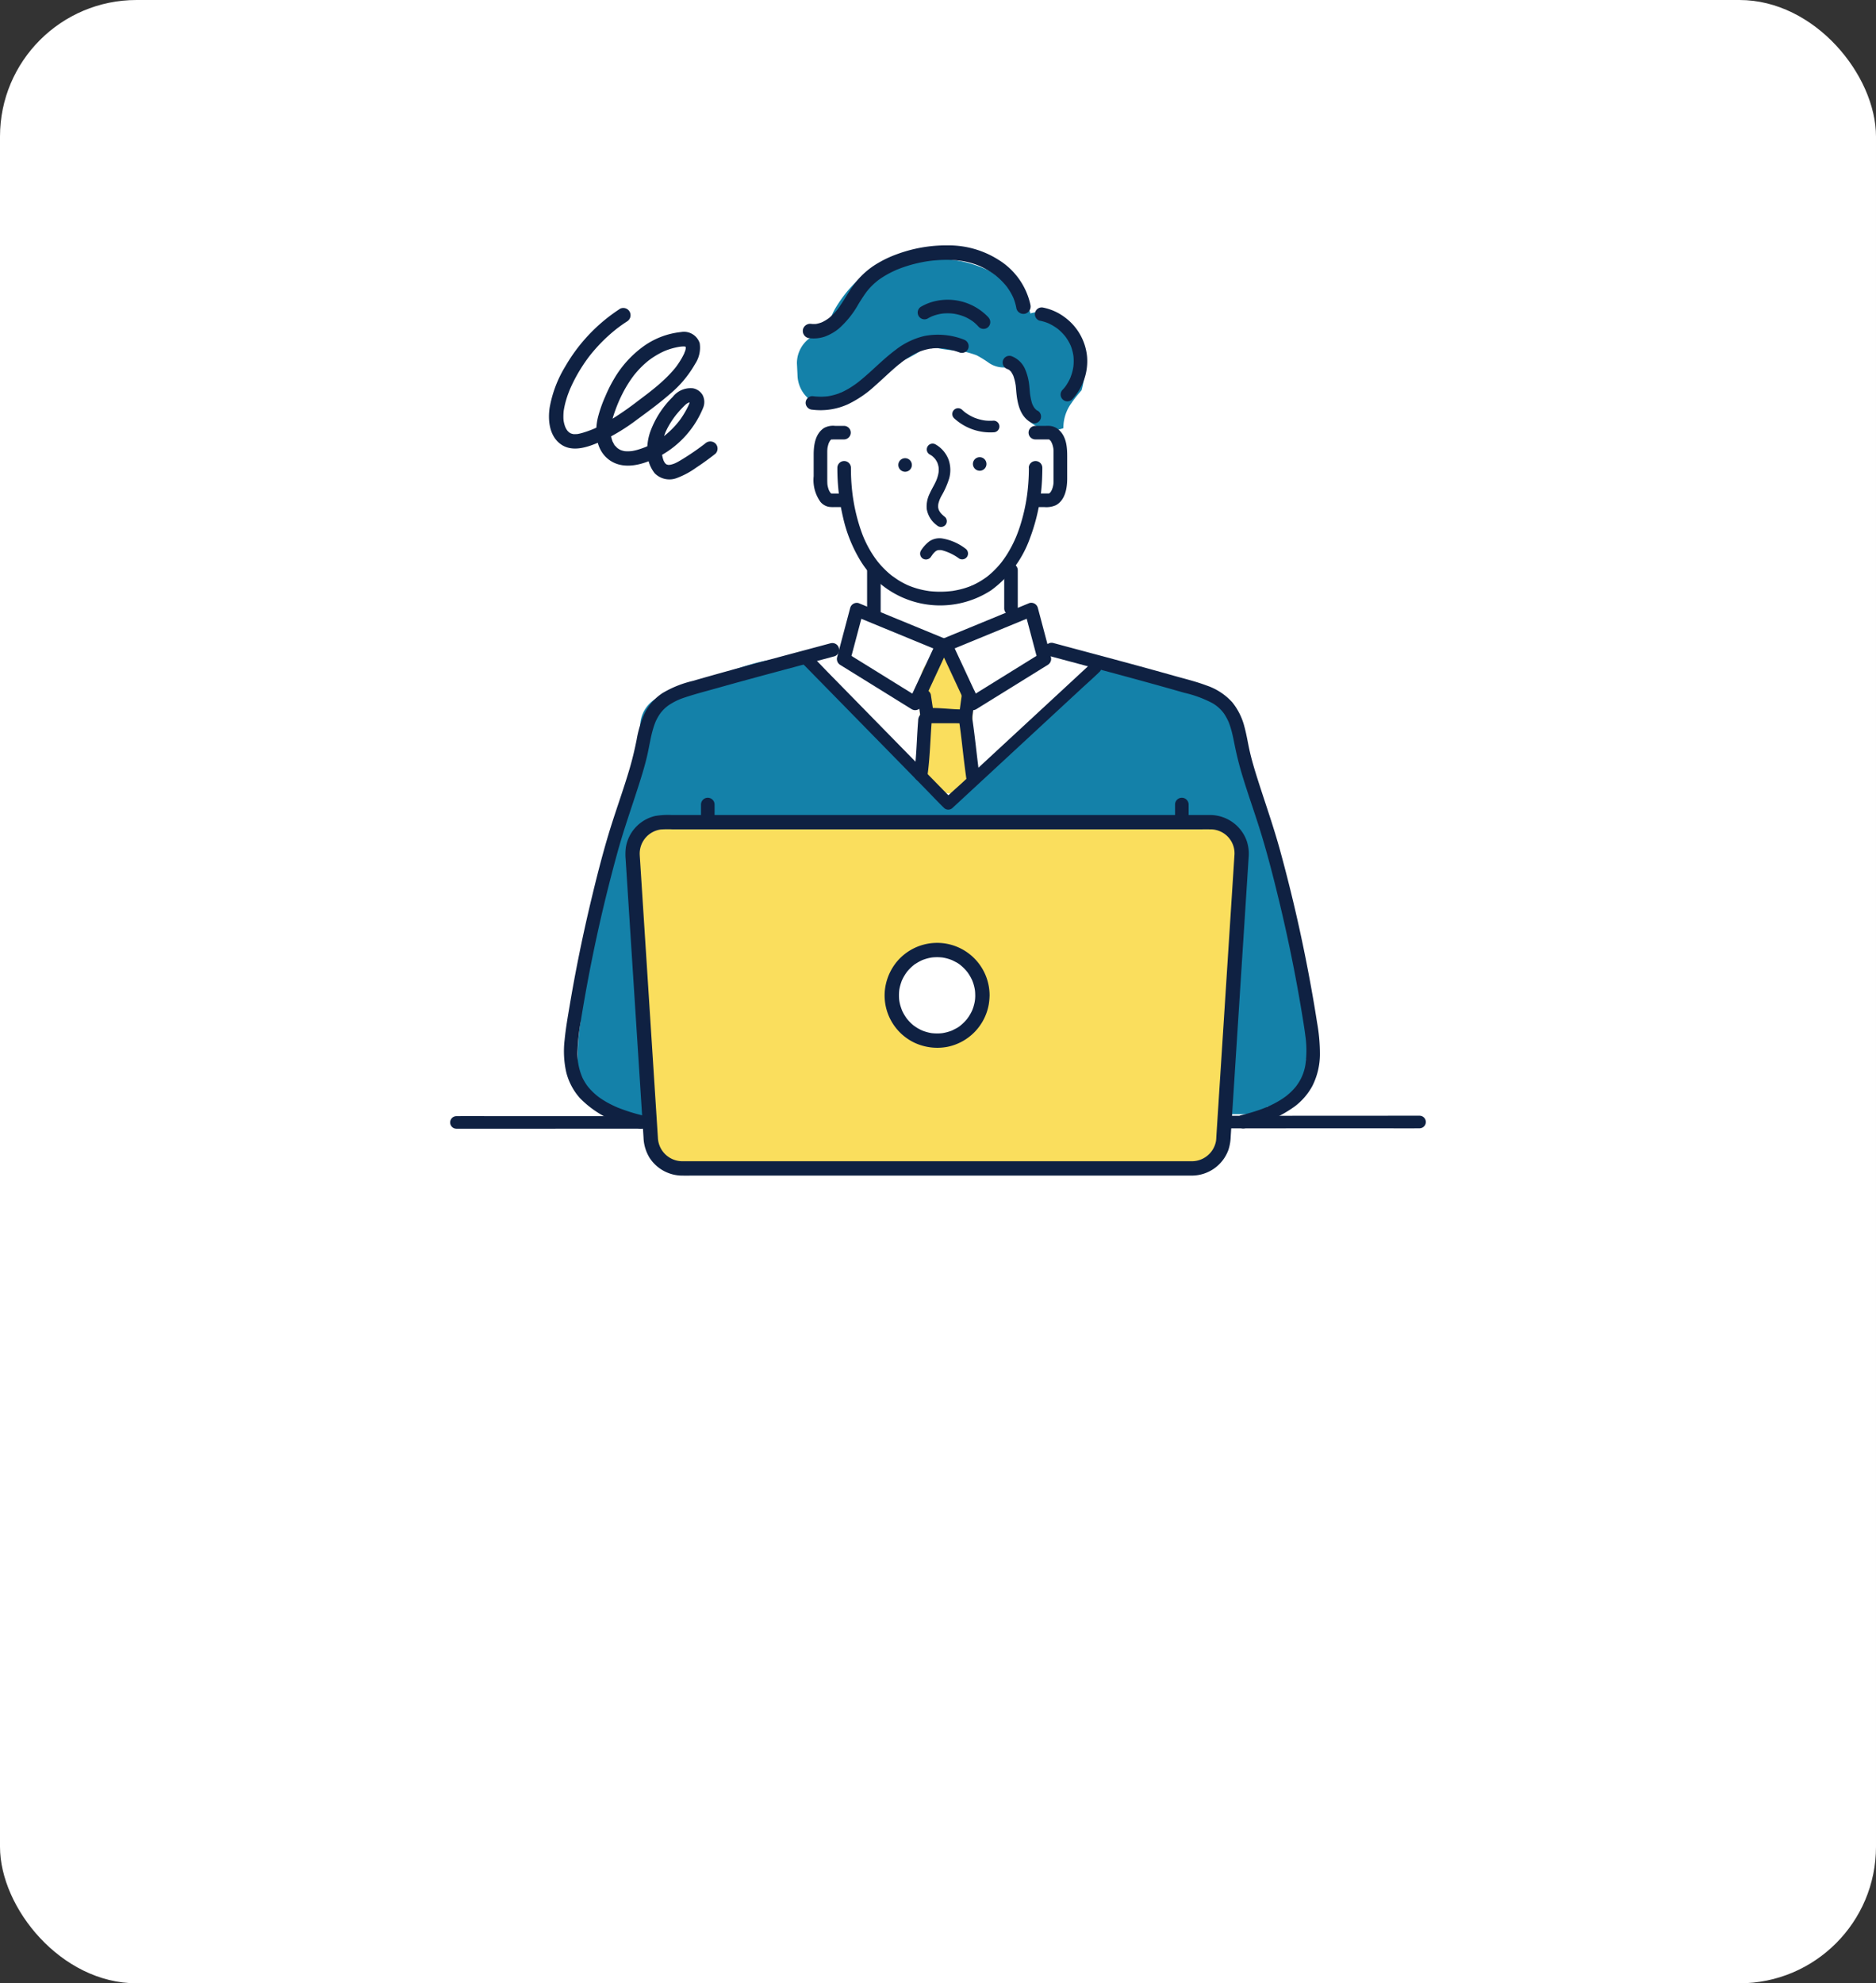 <svg xmlns="http://www.w3.org/2000/svg" xmlns:xlink="http://www.w3.org/1999/xlink" width="316" height="334" viewBox="0 0 316 334"><rect x="0" y="0" width="316" height="334" fill="#333333" stroke="none"/><defs><clipPath id="a"><rect width="164.343" height="156.656" fill="none"/></clipPath></defs><g transform="translate(-907 -1699)"><rect width="316" height="334" rx="23" transform="translate(907 1699)" fill="#fff"/><g transform="translate(982.828 1740.324)"><g clip-path="url(#a)"><path d="M292.091,112.783c-.733-1.738-2.777-3.493-4.82-3.242-.736.09-1.473.173-2.211.254a29.985,29.985,0,0,0-.379-3.535,4.49,4.49,0,0,0-1.858-2.766,1.942,1.942,0,0,1-.37.1,2.331,2.331,0,0,1-2.6-1.857,11.56,11.56,0,0,1,.034-5.938c-.062-.087-.122-.175-.188-.258q.379-1.021.8-2.027c.014-.03.047-.1.087-.194.426-1.33.9-2.632,1.292-3.875a1.911,1.911,0,0,1,1.2-1.32,1.874,1.874,0,0,1,.007-.258,2.321,2.321,0,0,1,2.479-2.008,1.631,1.631,0,0,1,.223.015,10.546,10.546,0,0,0,2.58-6.237,7.356,7.356,0,0,0-2.4-5.8,12.477,12.477,0,0,0-.849-1.776,31.723,31.723,0,0,0-3.012-4.022c-.072-.088-.15-.175-.228-.264-1.06-2.9-2.749-5.649-5.523-7.173a9.84,9.84,0,0,0-3.719-1.16,5.175,5.175,0,0,0-1.532-.988,4.445,4.445,0,0,0-4.1-2.051A20.509,20.509,0,0,0,252.6,64.5a13.919,13.919,0,0,0-2.789,8.067,8.22,8.22,0,0,0-1.173,1.8c-2.154,4.469-1.614,10.584,2.485,13.752a7.162,7.162,0,0,0,2.281,1.171c.6,4.292,1.441,8.32,4.173,11.837-.1.116-.19.235-.279.356a10.032,10.032,0,0,0-5.067,3.9,9.108,9.108,0,0,0-1.3,2.96c-3.779.571-6.205,6.242-2.927,9.069l9.817,8.467,4.7,4.057c.392.338.783.7,1.18,1.059,0,.106.009.211.011.317a5.344,5.344,0,0,0,5.274,5.274,5.554,5.554,0,0,0,4.976-3.5,25.836,25.836,0,0,0,2.366-1.882l4.891-4.218L291,118.544a5.245,5.245,0,0,0,1.091-5.761" transform="translate(-184.685 -42.248)" fill="#fff"/><path d="M279.324,31.53c.506-.71,1.06-1.381,1.631-2.038l.026-.13a12.229,12.229,0,0,0,.292-1.354,10.841,10.841,0,0,0-.039-4.6,10.387,10.387,0,0,0-4.753-6.36,5.222,5.222,0,0,0-4.157-.479,9.481,9.481,0,0,0-5.693-6.339,9.52,9.52,0,0,0-1.125-.773,19.607,19.607,0,0,0-6.791-1.965c-2.888-.48-5.753-1-8.665-.405a14.065,14.065,0,0,0-6.659,3.726,22.215,22.215,0,0,0-4.081,5.16,7.984,7.984,0,0,0-.9,2.63q-.547.587-1.068,1.2a5.234,5.234,0,0,0-4.349,5.153l.1,1.991a5.4,5.4,0,0,0,3.872,5.085,5.587,5.587,0,0,0,5.956-2.423c.234-.31.472-.617.7-.929l.04-.054c.433-.542.863-1.086,1.313-1.613.305-.357.623-.7.945-1.029a16.84,16.84,0,0,0,4.473-1.288,20.561,20.561,0,0,0,5-2.97,4.01,4.01,0,0,0,1.75.779,26.553,26.553,0,0,0,3.621.391c.167.037.335.072.5.114q.843.214,1.667.491c.111.037.219.08.329.119a17.3,17.3,0,0,1,2.086,1.293,4.482,4.482,0,0,0,3.267.693,6.182,6.182,0,0,0,1.749,1.222c.014.011.05.032.1.06a12.283,12.283,0,0,0,.956,6.732c1.043,2.245,4.2,3.14,6.459,2.272a7.06,7.06,0,0,1,1.456-4.356" transform="translate(-174.584 -5.111)" fill="#1481a9"/><path d="M325.023,293.954c-1.308-4.97-.5-9.88-.676-14.908a39.387,39.387,0,0,1-4.152-6.33,5.334,5.334,0,0,0-4.729,5.224q-.058,6.717-.117,13.434a5.329,5.329,0,0,0,5.274,5.274,5.551,5.551,0,0,0,4.458-2.509c-.02-.061-.041-.12-.058-.184" transform="translate(-236.305 -204.358)" fill="#fade5d"/><path d="M208.409,337.169a50.851,50.851,0,0,0-1.4-5.3,288.353,288.353,0,0,0-7.138-28.945,74.86,74.86,0,0,0-1.04-9.011c-.532-2.941-1.274-5.842-3.133-8.248a9.616,9.616,0,0,0-6.591-3.781c-.326-.142-.658-.271-1-.383a12.594,12.594,0,0,0-2.245-.44q-2.361-.311-.887-.124l-.475-.078c-.473-.093-.946-.175-1.417-.282-.074-.017-.147-.036-.221-.053q-.537-.192-1.078-.364l-4.6-1.63c-2.475-.876-5.269.8-6.221,3.053-.04.1-.073.194-.107.293-6.056,3.638-11.2,8.638-16.371,13.412-1.405,1.3-2.822,2.585-4.277,3.827-.726.62-1.475,1.209-2.208,1.821l-.047.04-.277.21-.38.282q-.446-.476-.892-.952l-4.953-5.266-11.007-11.7a4.924,4.924,0,0,0-2.614-1.408c-.4-.553-.8-1.1-1.241-1.615-3.792-4.431-9.8-2.51-14.522-.928a63.4,63.4,0,0,0-9.731,4.192,4.2,4.2,0,0,0-.859-.053,5.4,5.4,0,0,0-5.274,5.274q-.183,2.517-.362,5.035L91.151,313.38,88.4,324.717A83.688,83.688,0,0,0,86.223,335.6a23.541,23.541,0,0,0-.112,3.539,38.114,38.114,0,0,0-.444,6.115,9.385,9.385,0,0,0,1.246,4.91,8.445,8.445,0,0,0,4.729,3.331q.558.187,1.119.356c0,.208-.008.416-.011.624h2.288a57.567,57.567,0,0,0,7.11,1.243,3.051,3.051,0,0,0,2.626-1.243h97.29a4.477,4.477,0,0,0-.223-1.013c-.026-.074-.049-.148-.073-.222l.007,0a5.488,5.488,0,0,0,2.9-1.007,10.311,10.311,0,0,0,3.658-5.278,2.893,2.893,0,0,0,.055-1.626,18.409,18.409,0,0,0,.018-8.158" transform="translate(-64.19 -208.161)" fill="#1481a9"/><path d="M292.518,146.069q0,1.223-.086,2.443-.044.63-.111,1.258-.033.318-.073.635c-.012.094-.027.188-.037.283.039-.366,0,.027-.018.122a30.784,30.784,0,0,1-1.171,5.08q-.2.62-.434,1.23-.109.287-.226.571c-.022.055-.052.11-.069.166.006-.022.109-.253.031-.074-.048.11-.1.22-.145.329a20.782,20.782,0,0,1-1.19,2.272q-.329.542-.7,1.06c-.115.162-.235.32-.352.48-.1.129.18-.226.029-.038l-.087.11q-.109.136-.221.27a14.759,14.759,0,0,1-1.756,1.778q-.106.09-.214.178c-.042.034-.312.239-.157.127s-.129.1-.162.121q-.141.1-.284.2-.52.361-1.074.672c-.376.21-.762.4-1.155.573-.116.052-.068-.027.073-.03a.646.646,0,0,0-.135.055q-.153.062-.307.12-.33.123-.666.23-.654.206-1.327.347-.308.064-.618.116a2.981,2.981,0,0,1-.395.06c.028,0,.272-.033.063-.01l-.243.028a16.329,16.329,0,0,1-3.13.034q-.206-.018-.411-.041l-.181-.022c.258.028.091.013.035,0-.28-.043-.558-.089-.836-.146a14.028,14.028,0,0,1-1.514-.4q-.345-.112-.683-.242l-.2-.077c-.037-.015-.208-.083-.059-.023.173.07-.083-.037-.1-.042l-.191-.086a13.726,13.726,0,0,1-1.323-.7c-.426-.256-.818-.552-1.229-.83-.143-.1.215.172,0,0l-.129-.1q-.128-.1-.253-.209-.3-.252-.583-.519-.54-.507-1.03-1.065-.232-.264-.452-.537l-.1-.13c-.171-.213.1.143,0,0-.081-.112-.166-.221-.247-.334a18.011,18.011,0,0,1-1.549-2.585q-.159-.323-.306-.652c-.046-.1-.1-.206-.136-.312.1.251.026.061,0,0q-.048-.118-.1-.237c-.234-.595-.444-1.2-.635-1.808a31.033,31.033,0,0,1-.96-4.012c-.058-.34-.111-.681-.159-1.022,0-.031-.029-.224-.005-.038-.01-.076-.02-.152-.029-.228q-.035-.284-.065-.569-.109-1.02-.158-2.045c-.029-.6-.04-1.2-.04-1.795a1.142,1.142,0,0,0-2.285,0,35.935,35.935,0,0,0,.966,8.385,24.193,24.193,0,0,0,2.724,6.926,15.734,15.734,0,0,0,22.219,5.307,18.572,18.572,0,0,0,6.527-8.757,32.4,32.4,0,0,0,2.069-10.653q.021-.6.021-1.207a1.142,1.142,0,0,0-2.285,0" transform="translate(-195.037 -108.599)" fill="#0f2142"/><path d="M389.816,123.522h2.138c.048,0,.1,0,.145,0,.2-.013-.2-.066-.08-.019a.923.923,0,0,0,.093.021c.21.057.012.062-.033-.023a.9.9,0,0,0,.2.12c.1.057-.1-.062-.1-.072s.092.085.1.1c.035.035.066.073.1.108.111.113,0-.039-.036-.051.059.018.145.224.173.273.056.1.1.2.152.306-.1-.209,0,.014.028.108s.064.211.09.319c.015.063.029.127.042.19.006.029.051.3.028.144s.006.068.009.1q.007.078.012.156c.006.107.008.213.009.319,0,.027,0,.054,0,.08,0,.155,0,.311,0,.466v3.477c0,.3,0,.591,0,.887,0,.211-.014.419-.036.629.027-.255-.03.135-.042.189-.027.124-.059.247-.1.369-.018.058-.16.411-.042.152-.041.091-.084.181-.132.269s-.1.163-.148.245c-.119.2.039-.049.04-.044,0,.031-.1.12-.124.139a1.4,1.4,0,0,0-.1.1c-.073.094.223-.137.041-.029-.028.017-.059.034-.085.053-.159.113-.015-.021.068-.016-.036,0-.383.113-.156.053.166-.044.061-.009.005-.012-.221-.013-.446,0-.667,0h-1.6a1.142,1.142,0,1,0,0,2.285H391.3a3.926,3.926,0,0,0,1.964-.306c1.6-.855,1.919-2.894,1.919-4.525v-3.673c0-1.549-.113-3.215-1.276-4.38a2.644,2.644,0,0,0-1.738-.792c-.2-.011-.408,0-.611,0h-1.738a1.142,1.142,0,1,0,0,2.285" transform="translate(-291.249 -90.845)" fill="#0f2142"/><path d="M249.369,121.248h-1.492a3.184,3.184,0,0,0-1.852.355c-1.481.971-1.753,2.865-1.753,4.5v3.63a6.311,6.311,0,0,0,1.146,4.323,2.434,2.434,0,0,0,1.387.827,5.11,5.11,0,0,0,.854.048h1.709a1.142,1.142,0,1,0,0-2.285h-1.346c-.234,0-.468,0-.7,0a.829.829,0,0,0-.122,0c-.134.021.25.073.126.02a.4.4,0,0,0-.116-.03c-.1,0,.129.035.132.06,0-.005-.121-.067-.136-.075-.217-.116.119.132,0,0-.012-.013-.2-.2-.192-.206s.125.2.067.082c-.023-.045-.058-.086-.084-.13a3.136,3.136,0,0,1-.155-.286c-.018-.036-.079-.205-.029-.059s0,0-.006-.027c-.038-.117-.077-.231-.11-.35s-.054-.217-.075-.327c-.013-.064-.022-.13-.034-.194-.033-.177.02.272,0-.048-.026-.365-.024-.728-.024-1.094v-3.432c0-.3,0-.6,0-.906,0-.178.011-.355.024-.532,0-.017.018-.188,0-.051s.011-.061.017-.1c.025-.143.056-.284.093-.424.028-.1.059-.206.095-.308.015-.042.033-.083.046-.126-.068.222-.044.094-.014.035.043-.086.084-.172.133-.255.026-.045.055-.089.082-.134.112-.187,0,.036-.024.018,0,0,.18-.193.192-.206.085-.093.078.018-.077.052a.488.488,0,0,0,.107-.07,1.115,1.115,0,0,0,.11-.058l-.16.069a.8.8,0,0,1,.086-.026s.246-.056-.006-.006c-.177.036-.079.008-.03.012.185.015.377,0,.562,0h1.576a1.142,1.142,0,1,0,0-2.285" transform="translate(-183.044 -90.856)" fill="#0f2142"/><path d="M302.3,145.263a1.142,1.142,0,1,0-1.142-1.143,1.155,1.155,0,0,0,1.142,1.143" transform="translate(-225.67 -107.14)" fill="#0f2142"/><path d="M352.421,144.586a1.142,1.142,0,1,0-1.142-1.143,1.155,1.155,0,0,0,1.142,1.143" transform="translate(-263.227 -106.632)" fill="#0f2142"/><path d="M320.668,135.03c.1.057.2.116.3.181l.12.083c-.117-.084.011.009.029.024a4.586,4.586,0,0,1,.461.462c.125.145.039.051.015.018.026.037.052.074.077.111q.088.13.164.267c.051.09.1.183.14.277s-.007-.016-.013-.031c.026.068.051.137.073.206a4.852,4.852,0,0,1,.143.589c.022.114-.006-.034-.007-.048,0,.043.008.085.011.128.009.134.012.268.008.4s-.011.256-.026.383c.014-.118-.035.19-.043.228a6.323,6.323,0,0,1-.225.8c-.285.817-.837,1.628-1.215,2.484a4.889,4.889,0,0,0-.511,2.623,4.27,4.27,0,0,0,1.711,2.749,1.01,1.01,0,0,0,1.385,0,.986.986,0,0,0,0-1.385,5.821,5.821,0,0,1-.569-.5c-.079-.081-.155-.166-.226-.253s0,0,.013.017c-.042-.06-.083-.12-.122-.182-.051-.083-.1-.169-.142-.255-.009-.017-.059-.141-.016-.03s-.011-.037-.02-.066c-.026-.086-.052-.171-.07-.258-.008-.036-.011-.076-.021-.111-.033-.11,0,.184,0,0s0-.35.017-.527c-.019.177,0,.049.016-.045s.048-.207.078-.309a5.671,5.671,0,0,1,.195-.549c-.074.181.04-.082.06-.126.051-.109.105-.217.16-.324a14.078,14.078,0,0,0,1.337-3.015,5.3,5.3,0,0,0-.08-3.063,4.953,4.953,0,0,0-2.224-2.644.979.979,0,0,0-.989,1.691" transform="translate(-239.895 -99.822)" fill="#0f2142"/><path d="M280.179,214.866v7.226a1.142,1.142,0,1,0,2.285,0v-7.226a1.142,1.142,0,1,0-2.285,0" transform="translate(-209.95 -160.151)" fill="#0f2142"/><path d="M372.319,214.866v6.417a1.142,1.142,0,0,0,2.285,0v-6.417a1.142,1.142,0,1,0-2.285,0" transform="translate(-278.995 -160.151)" fill="#0f2142"/><path d="M121.46,267.124c-7.776,2.095-15.57,4.13-23.307,6.366a17.94,17.94,0,0,0-5.046,2.028,8.652,8.652,0,0,0-3.113,3.586,18.936,18.936,0,0,0-1.262,4.279c-.321,1.615-.694,3.2-1.157,4.784-1.092,3.736-2.45,7.387-3.57,11.114-1.14,3.792-2.106,7.645-3.024,11.5s-1.753,7.747-2.5,11.648q-.552,2.888-1.039,5.787c-.32,1.9-.657,3.808-.841,5.728a16.258,16.258,0,0,0,.271,5.429,10.348,10.348,0,0,0,2.294,4.354,16.972,16.972,0,0,0,7.882,4.558c.7.219,1.418.41,2.135.585a1.143,1.143,0,0,0,.608-2.2,31.245,31.245,0,0,1-4.241-1.336c-.02-.008-.2-.084-.052-.021l-.215-.094q-.267-.118-.531-.244-.47-.225-.927-.478t-.885-.531q-.238-.155-.47-.319l-.183-.133c-.3-.212.157.132-.127-.1a10.75,10.75,0,0,1-1.523-1.475q-.071-.085-.141-.172c.108.134-.009-.012-.026-.034-.11-.151-.218-.3-.319-.46a8.8,8.8,0,0,1-.53-.938,10.14,10.14,0,0,1-.839-4.656,34.8,34.8,0,0,1,.562-5.025q.467-2.9,1-5.794,1.042-5.669,2.33-11.289,1.3-5.656,2.84-11.251c1.01-3.661,2.272-7.237,3.434-10.851.569-1.77,1.13-3.553,1.551-5.365.315-1.358.521-2.74.877-4.089.085-.322.178-.641.284-.956q.079-.235.167-.466c.033-.085.066-.171.1-.255-.076.18.044-.092.061-.128a8.287,8.287,0,0,1,.469-.869q.117-.188.245-.369c-.016.023.2-.269.112-.154-.048.061.132-.156.162-.19a6.1,6.1,0,0,1,1.631-1.354,10.4,10.4,0,0,1,2.193-.989c1.77-.6,3.592-1.061,5.39-1.567q2.873-.809,5.753-1.592c3.768-1.027,7.542-2.031,11.314-3.041l2.81-.754a1.143,1.143,0,0,0-.607-2.2" transform="translate(-57.323 -200.134)" fill="#0f2142"/><path d="M273.638,256.041l-4.091-2.535-6.464-4.006-1.5-.93.525,1.29,1.929-7.271.279-1.05-1.405.8,4.882,2.01,7.775,3.2,1.777.732-.683-1.678-1.553,3.337-2.462,5.289-.569,1.224a1.17,1.17,0,0,0,.41,1.563,1.157,1.157,0,0,0,1.563-.41l1.554-3.337,2.462-5.289.57-1.223a1.169,1.169,0,0,0-.683-1.678l-4.882-2.01-7.776-3.2-1.777-.732a1.152,1.152,0,0,0-1.405.8l-1.929,7.271-.279,1.05a1.171,1.171,0,0,0,.525,1.29l4.091,2.535,6.464,4.006,1.5.93a1.154,1.154,0,0,0,1.563-.41,1.166,1.166,0,0,0-.41-1.563" transform="translate(-194.728 -179.897)" fill="#0f2142"/><path d="M334.731,257.994l4.091-2.536,6.464-4.006,1.5-.93a1.172,1.172,0,0,0,.525-1.29l-1.929-7.271-.279-1.05a1.148,1.148,0,0,0-1.405-.8l-4.882,2.01-7.776,3.2-1.777.732a1.169,1.169,0,0,0-.683,1.678l1.554,3.337,2.462,5.289.57,1.224a1.147,1.147,0,0,0,1.563.41,1.174,1.174,0,0,0,.41-1.563l-1.554-3.337-2.462-5.289-.57-1.223-.683,1.678,4.882-2.01,7.776-3.2,1.777-.732-1.405-.8,1.929,7.271.279,1.05.525-1.29-4.091,2.535-6.464,4.006-1.5.93a1.143,1.143,0,1,0,1.153,1.973" transform="translate(-246.117 -179.882)" fill="#0f2142"/><path d="M321.63,297.937l-.51,3.736,1.1-.839h-6.453l1.1.839-.51-3.4a1.146,1.146,0,0,0-1.405-.8,1.178,1.178,0,0,0-.8,1.405l.509,3.4a1.146,1.146,0,0,0,1.1.839h6.453a1.151,1.151,0,0,0,1.1-.839l.509-3.736a1.176,1.176,0,0,0-.8-1.405,1.155,1.155,0,0,0-1.405.8" transform="translate(-235.397 -222.638)" fill="#0f2142"/><path d="M314.022,322.318c.46-3.173.5-6.377.758-9.567l-.335.808c.129-.135.237-.287.362-.425.057-.063.31-.252.049-.071q.161-.09-.07.016.182-.046-.067,0c.078-.053.4,0,.494.006l.37.011c.329.012.659.03.988.051,1.275.08,2.549.2,3.828.2l-1.1-.839c.141.919.234,1.6.337,2.408.107.842.207,1.686.3,2.53.2,1.744.407,3.487.652,5.225a1.145,1.145,0,0,0,1.405.8,1.179,1.179,0,0,0,.8-1.405q-.025-.178-.05-.355c0-.026-.043-.317-.028-.2l-.027-.2q-.023-.176-.046-.353-.079-.614-.153-1.229c-.1-.836-.2-1.673-.295-2.51-.207-1.774-.426-3.546-.7-5.311a1.147,1.147,0,0,0-1.1-.839c-1.2,0-2.388-.108-3.58-.187-.6-.04-1.193-.072-1.79-.081a2.283,2.283,0,0,0-1.732.61,4.432,4.432,0,0,0-.337.388c-.073.088-.148.17-.219.261a1.534,1.534,0,0,0-.26.877c-.047.585-.086,1.171-.122,1.757-.069,1.134-.122,2.27-.195,3.4-.039.615-.084,1.231-.141,1.845q-.046.49-.1.978c-.018.154-.038.307-.056.461-.015.135,0,.01,0-.015-.015.116-.032.231-.049.346a1.175,1.175,0,0,0,.8,1.405,1.155,1.155,0,0,0,1.405-.8" transform="translate(-233.647 -232.895)" fill="#0f2142"/><path d="M168.55,372.254v48.378c0,.657-.012,1.316,0,1.973,0,.029,0,.057,0,.086a1.142,1.142,0,0,0,2.285,0V374.313c0-.657.012-1.316,0-1.973,0-.029,0-.057,0-.086a1.142,1.142,0,1,0-2.285,0" transform="translate(-126.298 -278.089)" fill="#0f2142"/><path d="M487.1,372.254v48.378c0,.657-.012,1.316,0,1.973,0,.029,0,.057,0,.086a1.142,1.142,0,0,0,2.285,0V374.313c0-.657.012-1.316,0-1.973,0-.029,0-.057,0-.086a1.142,1.142,0,1,0-2.285,0" transform="translate(-364.998 -278.089)" fill="#0f2142"/><path d="M275.342,10a11.843,11.843,0,0,0-5.369-7.565A15.627,15.627,0,0,0,261.543,0a23.985,23.985,0,0,0-8.655,1.473,18.848,18.848,0,0,0-3.875,1.912,13.362,13.362,0,0,0-3.349,3.162c-.583.776-1.086,1.606-1.6,2.427-.268.426-.539.85-.826,1.264-.143.206-.29.411-.443.61.158-.2-.045.052-.065.076q-.126.153-.258.3a10.793,10.793,0,0,1-1.009.969c-.25.216.2-.136-.068.054-.108.076-.215.154-.326.227a6.621,6.621,0,0,1-.593.348c-.086.045-.175.085-.262.128q-.189.084.025-.009c-.06.024-.12.046-.18.068a4.924,4.924,0,0,1-.642.182,2.374,2.374,0,0,1-.28.05c.343-.029-.086,0-.149,0q-.143,0-.287,0c-.064,0-.486-.05-.157,0a1.254,1.254,0,0,0-1.5.852,1.234,1.234,0,0,0,.852,1.5,5.786,5.786,0,0,0,2.813-.229,8.214,8.214,0,0,0,2.4-1.382A15.86,15.86,0,0,0,246.4,9.842c.457-.73.914-1.462,1.438-2.146-.163.212.057-.068.075-.091q.1-.125.207-.247.168-.194.345-.38c.227-.237.466-.463.714-.679q.175-.152.356-.3c.016-.012.119-.1.122-.1-.014-.01-.226.17,0,0q.417-.309.856-.586a16.465,16.465,0,0,1,1.739-.952q.229-.109.462-.211c.077-.034.155-.072.235-.1-.313.117-.035.016.025-.008q.52-.211,1.051-.393.993-.341,2.015-.588,1.046-.254,2.112-.413l.216-.032c.3-.044-.28.033.022,0,.173-.02.345-.041.518-.059q.557-.057,1.116-.088c.67-.036,1.343-.043,2.013-.015q.486.02.97.065.237.022.473.051c.109.013.294.1-.014,0a2.177,2.177,0,0,0,.306.046,13.393,13.393,0,0,1,1.758.4q.549.167,1.082.38c.049.02.35.124.06.023.088.031.175.077.26.116q.258.118.511.247.586.3,1.141.653.274.176.54.365c.075.054.149.11.225.164q.161.122-.027-.023l.145.114a11.994,11.994,0,0,1,1.743,1.712,2.6,2.6,0,0,1,.167.208c-.182-.276.038.054.076.107q.18.25.345.51a9.841,9.841,0,0,1,.551.987q.056.117.11.235.035.079.069.158-.1-.239-.025-.053c.069.188.141.374.2.565a8.714,8.714,0,0,1,.283,1.161,1.225,1.225,0,0,0,1.5.852,1.254,1.254,0,0,0,.852-1.5" transform="translate(-177.602 0)" fill="#0f2142"/><path d="M393.56,43.89c.254.049.505.109.753.182q.2.058.39.127l.171.063c.03.011.268.106.117.044s.039.018.072.033q.1.047.206.1.164.08.324.167.361.2.7.427c.1.068.2.14.3.212.17.125.017.014-.014-.012.047.039.1.076.142.115q.316.262.605.555.273.276.52.576c.023.027.146.179.053.063s.027.037.048.066q.135.184.259.375.212.324.392.668.085.161.161.327c.026.055.05.111.075.166-.116-.252.008.026.023.065a8.046,8.046,0,0,1,.408,1.547c.036.218,0,.02,0-.021.006.063.014.126.02.189q.02.213.029.427a8.261,8.261,0,0,1-.009.856q-.012.19-.032.379c0,.037-.031.239-.009.085.026-.182-.022.127-.023.131a8.45,8.45,0,0,1-.186.837c-.081.292-.188.572-.288.858-.056.161.076-.165.006-.009-.033.072-.064.145-.1.217q-.1.215-.215.424a8.043,8.043,0,0,1-.5.807c-.037.052-.075.1-.112.154.094-.129.039-.049-.027.031-.111.135-.226.266-.345.394a1.143,1.143,0,1,0,1.616,1.616,9.446,9.446,0,0,0,2.481-7.205,9.294,9.294,0,0,0-3.676-6.54,8.982,8.982,0,0,0-3.723-1.692,1.143,1.143,0,0,0-.608,2.2" transform="translate(-294.292 -31.219)" fill="#0f2142"/><path d="M326,39.506a9.416,9.416,0,0,0-8.821-2.752,8.574,8.574,0,0,0-2.543.979,1.143,1.143,0,0,0,1.153,1.973c.2-.117.408-.226.619-.324l.159-.071q-.209.088-.031.016c.082-.03.163-.062.245-.091a7.727,7.727,0,0,1,1.262-.326l.172-.028q-.24.03-.045.006c.116-.011.231-.024.347-.033q.3-.023.61-.023.328,0,.655.025c.1.008.2.02.3.029q.2.024-.044-.007l.173.027a8.478,8.478,0,0,1,1.273.312c.194.063.384.135.573.212-.284-.115.074.037.126.061.1.05.209.1.311.156q.269.142.527.305.147.093.29.193c.046.032.351.267.118.08a7.941,7.941,0,0,1,.95.9,1.15,1.15,0,0,0,1.615,0,1.169,1.169,0,0,0,0-1.616" transform="translate(-235.343 -27.394)" fill="#0f2142"/><path d="M265.507,60.808a12.108,12.108,0,0,0-6.6-.6,12.578,12.578,0,0,0-4.882,2.346c-1.519,1.135-2.884,2.444-4.286,3.716-.659.6-1.331,1.177-2.028,1.731-.176.14.225-.169.045-.035l-.14.106c-.078.058-.156.117-.235.174q-.283.206-.574.4c-.369.246-.749.478-1.14.688q-.331.178-.672.336l-.158.071c-.182.082-.055-.038.06-.024-.089-.011-.29.116-.378.149a9.836,9.836,0,0,1-1.415.409q-.207.043-.415.077l-.12.019c-.2.036.313-.033,0,0-.271.028-.542.051-.814.06a10.827,10.827,0,0,1-1.735-.09,1.144,1.144,0,0,0-1.143,1.142,1.178,1.178,0,0,0,1.143,1.142,11.17,11.17,0,0,0,5.973-.911,18.515,18.515,0,0,0,4.587-3.135c1.357-1.185,2.636-2.458,4.03-3.6a3.25,3.25,0,0,0,.479-.383c.007.034-.242.183-.047.037l.139-.1q.139-.1.28-.206c.357-.257.724-.5,1.1-.727a12,12,0,0,1,1.158-.611c.086-.039.175-.073.26-.115-.366.179,0,0,.1-.034q.308-.117.623-.214.347-.106.7-.184.2-.044.4-.08l.117-.02.118-.018q.181-.026-.126.016c.062.034.283-.032.361-.039q.214-.019.429-.028c.263-.011.528-.011.791,0s.55.037.824.067c.249.027-.282-.044-.033,0,.091.015.183.028.275.044q.21.036.419.08a14.168,14.168,0,0,1,1.918.555,1.149,1.149,0,0,0,1.405-.8,1.172,1.172,0,0,0-.8-1.405" transform="translate(-179.001 -44.953)" fill="#0f2142"/><path d="M372.131,76.4q.178.068-.047-.022.072.034.142.072c.059.032.236.107.264.168q-.191-.151-.05-.033.058.051.113.106c.049.048.2.162.209.23q-.146-.194-.037-.043c.03.043.06.087.088.132.057.09.111.183.16.278a1.844,1.844,0,0,1,.141.3c-.092-.3.015.057.036.116a7.72,7.72,0,0,1,.308,1.249c.011.063.087.446.022.122.022.11.027.227.039.338.023.223.038.447.058.671.175,1.981.584,4.252,2.49,5.308a1.143,1.143,0,0,0,1.153-1.973c-.06-.033-.253-.109-.281-.173q.184.149.04.031c-.04-.034-.08-.07-.118-.107-.077-.073-.146-.153-.217-.232q-.117-.144.033.043c-.031-.043-.061-.087-.09-.132-.058-.09-.112-.183-.162-.278-.029-.054-.205-.383-.058-.1a3.34,3.34,0,0,1-.216-.638c-.061-.222-.111-.447-.153-.674-.021-.115-.038-.23-.058-.345q-.028-.2,0,.044c-.008-.058-.015-.116-.022-.173-.054-.452-.079-.906-.128-1.358a9.221,9.221,0,0,0-.775-3.044,4.062,4.062,0,0,0-2.281-2.084,1.148,1.148,0,0,0-1.405.8,1.173,1.173,0,0,0,.8,1.405" transform="translate(-278.23 -55.562)" fill="#0f2142"/><path d="M284.851,276.027l-2.466,2.282-5.922,5.481-7.163,6.63-6.188,5.728c-1,.921-2.043,1.809-3,2.774-.014.014-.028.026-.043.039h1.422l-2.369-2.419-5.667-5.784-6.852-6.994-5.941-6.064c-.958-.977-1.892-1.985-2.876-2.936l-.04-.041a1.006,1.006,0,0,0-1.422,1.422l2.369,2.419,5.666,5.784,6.852,6.994,5.941,6.065c.957.977,1.892,1.985,2.876,2.935l.04.041a1.025,1.025,0,0,0,1.422,0l2.466-2.283,5.922-5.481,7.163-6.63,6.188-5.728c1-.923,2.031-1.819,3-2.774l.042-.039a1.013,1.013,0,0,0,0-1.422,1.027,1.027,0,0,0-1.422,0" transform="translate(-176.874 -205.644)" fill="#0f2142"/><path d="M400.3,269.155c7.577,2.041,15.169,4.025,22.711,6.194a19.367,19.367,0,0,1,4.748,1.749,6.177,6.177,0,0,1,1.669,1.4,4.741,4.741,0,0,1,.481.671,10.168,10.168,0,0,1,.515.969c.014.029.087.2.015.029.028.067.055.136.082.2q.1.256.187.517c.112.333.21.671.3,1.01.175.672.314,1.353.449,2.034.313,1.578.683,3.128,1.134,4.672,1.071,3.663,2.4,7.244,3.5,10.9s2.05,7.39,2.945,11.113q1.358,5.641,2.467,11.339.555,2.848,1.046,5.707.243,1.411.47,2.824c.137.851.282,1.747.375,2.525a17.546,17.546,0,0,1,.034,4.923,7.923,7.923,0,0,1-1.215,3.172q-.137.211-.286.415c-.026.036-.174.224-.058.079q-.1.13-.213.258a10.5,10.5,0,0,1-1.495,1.424c-.167.131.211-.148-.083.061l-.184.133q-.208.148-.422.288-.456.3-.933.562-.456.253-.927.478-.237.114-.477.22c-.089.04-.178.079-.268.117.169-.072-.147.059-.161.065-.673.271-1.36.51-2.053.723s-1.381.4-2.079.568a1.143,1.143,0,0,0,.607,2.2,22.184,22.184,0,0,0,8.462-3.7,10.787,10.787,0,0,0,2.917-3.376,11.888,11.888,0,0,0,1.3-5.287,29.633,29.633,0,0,0-.475-5.423q-.454-2.927-.983-5.841-1.054-5.863-2.372-11.675-1.309-5.772-2.875-11.481c-1.039-3.788-2.334-7.487-3.536-11.224-.569-1.77-1.13-3.553-1.551-5.365-.332-1.43-.543-2.888-.935-4.3a10.746,10.746,0,0,0-2.02-4.052,10.227,10.227,0,0,0-4.368-2.856c-1.789-.674-3.678-1.125-5.517-1.645q-2.869-.81-5.746-1.594c-3.893-1.063-7.794-2.1-11.693-3.145l-2.886-.775a1.143,1.143,0,0,0-.608,2.2" transform="translate(-299.358 -200.005)" fill="#0f2142"/><path d="M337.731,111.088a8.994,8.994,0,0,0,6.67,2.385.979.979,0,0,0,0-1.959,7.884,7.884,0,0,1-1.53-.036c.165.021-.157-.027-.213-.038q-.188-.035-.375-.079a7.99,7.99,0,0,1-.782-.226c-.121-.042-.24-.087-.359-.133-.151-.059.117.053-.031-.013l-.174-.079q-.347-.163-.678-.358t-.639-.422c-.013-.01-.155-.12-.091-.068s-.075-.063-.088-.074c-.11-.092-.218-.188-.323-.285a.979.979,0,0,0-1.385,1.385" transform="translate(-252.866 -81.995)" fill="#0f2142"/><path d="M317.638,199.854c.074-.107.15-.212.224-.319s.078-.1.021-.033c.04-.051.081-.1.124-.151a3.558,3.558,0,0,1,.265-.281q.07-.066.143-.127-.113.088.03-.013c.054-.034.109-.066.166-.095q-.13.044.045-.017a1.9,1.9,0,0,1,.3-.072c-.161.02.217.007.254.009.07,0,.14.009.21.018q-.134-.013.051.016a8.645,8.645,0,0,1,2.9,1.4,1,1,0,0,0,1.36-.356,1.02,1.02,0,0,0-.357-1.36,8.767,8.767,0,0,0-3.951-1.684,3.1,3.1,0,0,0-2.06.482,5.858,5.858,0,0,0-1.441,1.583,1,1,0,0,0,.357,1.36,1.019,1.019,0,0,0,1.36-.357" transform="translate(-236.629 -147.446)" fill="#0f2142"/><path d="M1.022,586.923l4.365,0,11.773-.006,17.524-.01,21.234-.012,23.415-.013,23.476-.013,22.039-.012,18.5-.01,13.394-.007c2.1,0,4.2.038,6.3,0,.092,0,.184,0,.276,0a1.058,1.058,0,0,0,0-2.115l-4.365,0-11.774.006-17.524.01-21.234.012-23.416.013-23.476.013-22.039.012L21,584.8,7.6,584.8c-2.1,0-4.2-.037-6.3,0-.092,0-.184,0-.276,0a1.058,1.058,0,0,0,0,2.115" transform="translate(0 -438.156)" fill="#0f2142"/><path d="M216.805,445.833H130.87a5.262,5.262,0,0,1-5.252-4.925l-3.073-47.783a5.262,5.262,0,0,1,5.252-5.6h92.081a5.262,5.262,0,0,1,5.252,5.6l-3.073,47.783a5.262,5.262,0,0,1-5.251,4.925" transform="translate(-91.821 -290.389)" fill="#fade5d"/><path d="M213.236,441H129.609c-.749,0-1.5.006-2.246,0a4.124,4.124,0,0,1-4.122-4q-.139-2.161-.278-4.322-.261-4.068-.523-8.136-.327-5.091-.655-10.182-.332-5.152-.663-10.3l-.556-8.653q-.167-2.592-.333-5.183c-.017-.264-.038-.529-.05-.794a4.1,4.1,0,0,1,3.5-4.291,16.309,16.309,0,0,1,1.955-.028h88.792c.621,0,1.242-.006,1.863,0a4.038,4.038,0,0,1,4.061,4.414c-.006.108-.014.215-.021.322l-.288,4.481q-.265,4.117-.53,8.234-.327,5.084-.654,10.167-.332,5.165-.664,10.329-.276,4.282-.551,8.565-.162,2.517-.324,5.033c-.019.3-.023.613-.066.913A4.13,4.13,0,0,1,213.236,441a1.21,1.21,0,0,0,0,2.419,6.572,6.572,0,0,0,6.1-4.313,7.931,7.931,0,0,0,.392-2.281l.308-4.794q.275-4.275.55-8.55.332-5.172.665-10.343t.665-10.345q.269-4.184.538-8.367.147-2.289.295-4.578a6.817,6.817,0,0,0-.344-2.853,6.573,6.573,0,0,0-6.095-4.3c-.525-.006-1.051,0-1.577,0H125.551a12.886,12.886,0,0,0-2.768.163,6.49,6.49,0,0,0-4.944,5.334,8.939,8.939,0,0,0-.036,1.866q.16,2.486.32,4.971l.556,8.655q.334,5.188.667,10.376.331,5.153.663,10.305l.531,8.256q.141,2.2.282,4.394a6.991,6.991,0,0,0,.982,3.352,6.579,6.579,0,0,0,5.511,3.054c.653.007,1.307,0,1.961,0h83.96a1.21,1.21,0,0,0,0-2.419" transform="translate(-88.252 -286.766)" fill="#0f2142"/><path d="M312.023,481.016a7.632,7.632,0,1,1-7.632-7.633,7.632,7.632,0,0,1,7.632,7.633" transform="translate(-222.374 -354.727)" fill="#fff"/><path d="M307.2,477.4c0,.19-.007.38-.021.57q-.01.13-.024.259a1.077,1.077,0,0,0-.015.129c0-.286.015-.114,0-.024a7.6,7.6,0,0,1-.27,1.11c-.052.159-.112.315-.171.472-.077.2.094-.2-.026.055-.042.087-.082.175-.126.261a7.637,7.637,0,0,1-.573.953c-.047.067-.1.132-.145.2-.094.133.147-.171.038-.051-.027.03-.052.064-.078.1q-.183.22-.383.427t-.384.37q-.092.082-.186.162l-.095.078c-.119.1,0,.012.051-.037a4.1,4.1,0,0,1-.929.608q-.235.13-.479.244c-.037.018-.076.033-.113.052-.122.062.1-.041.1-.04a1.591,1.591,0,0,1-.311.121,7.574,7.574,0,0,1-1.1.306q-.126.025-.252.046c-.291.048.16-.012-.062.01-.188.019-.375.036-.564.043a8.354,8.354,0,0,1-1.18-.043c-.237-.024.214.037-.02,0-.1-.017-.2-.034-.294-.053q-.291-.058-.576-.139-.262-.074-.519-.167c-.078-.028-.156-.059-.234-.089-.033-.013-.157-.076-.009,0,.175.087-.068-.033-.083-.04a7.639,7.639,0,0,1-.938-.52c-.15-.1-.292-.2-.437-.307-.111-.079.085.064.082.063a.691.691,0,0,1-.127-.1c-.073-.061-.146-.124-.217-.188a7.668,7.668,0,0,1-.767-.8c-.026-.031-.051-.065-.078-.1-.091-.1.063.084.062.083a1.638,1.638,0,0,1-.17-.232q-.154-.219-.293-.447t-.261-.469q-.066-.129-.128-.26c-.017-.037-.033-.077-.051-.113-.074-.144.077.213.024.059-.125-.359-.258-.707-.347-1.078q-.065-.269-.11-.542a.663.663,0,0,0-.02-.127s.028.247.015.108c-.011-.115-.025-.23-.033-.345a7.783,7.783,0,0,1,0-1.139c.008-.1.018-.2.028-.3.024-.237-.039.214,0-.019.035-.2.07-.391.117-.585a9.767,9.767,0,0,1,.347-1.078c.048-.13-.041.1-.041.1a.421.421,0,0,1,.051-.114c.042-.087.082-.175.126-.261q.13-.258.28-.505.128-.211.269-.414c.055-.078.114-.154.169-.233.079-.111-.064.085-.063.083.01-.039.078-.1.1-.127a7.72,7.72,0,0,1,.767-.8q.107-.1.217-.188c.031-.026.066-.05.1-.078.1-.093-.084.063-.083.062a2.75,2.75,0,0,1,.47-.331,8.372,8.372,0,0,1,.976-.538.425.425,0,0,1,.114-.051s-.227.089-.1.041c.078-.029.155-.062.233-.09q.276-.1.558-.182.265-.075.535-.131.146-.03.294-.054a.662.662,0,0,0,.127-.02c-.063.025-.231.027-.065.01a8.352,8.352,0,0,1,1.18-.043c.189.008.376.024.564.043.237.024-.214-.037.02,0,.112.02.224.038.336.061a7.6,7.6,0,0,1,1.054.3c.092.033.181.071.273.105.13.048-.1-.041-.1-.041a.425.425,0,0,1,.114.051c.174.083.348.168.517.261a4.2,4.2,0,0,1,.929.608s-.183-.153-.083-.062c.03.027.064.052.1.078q.094.079.186.161.214.19.414.4.185.191.357.4c.026.031.052.064.078.095.138.162-.017-.032-.037-.051a1.619,1.619,0,0,1,.17.232,7.615,7.615,0,0,1,.573.953c.037.074.074.149.109.224a.682.682,0,0,1,.068.151s-.088-.227-.041-.1c.067.183.14.364.2.55a7.578,7.578,0,0,1,.258,1.07c.052.312-.013-.164.01.062.009.086.018.172.025.259.016.2.023.408.024.613a1.209,1.209,0,1,0,2.419,0,8.839,8.839,0,0,0-15.59-5.706,9.054,9.054,0,0,0-2.07,5.093,8.817,8.817,0,0,0,5.065,8.615,9.1,9.1,0,0,0,5.539.656,8.862,8.862,0,0,0,6.923-7.166,10.163,10.163,0,0,0,.132-1.492,1.209,1.209,0,1,0-2.419,0" transform="translate(-218.755 -351.115)" fill="#0f2142"/><path d="M78.309,42.245a28.58,28.58,0,0,0-9.181,9.7,19.992,19.992,0,0,0-2.617,6.928c-.285,1.979-.086,4.355,1.469,5.806,2.088,1.949,5.057.811,7.314-.2a33.182,33.182,0,0,0,5.973-3.64c1.876-1.372,3.766-2.758,5.516-4.29a18.507,18.507,0,0,0,4.231-5.057,4.941,4.941,0,0,0,.774-3.5,2.788,2.788,0,0,0-3.164-1.867,13.147,13.147,0,0,0-6.4,2.473,17.914,17.914,0,0,0-4.777,5.267A23.844,23.844,0,0,0,75.9,56.928,22.082,22.082,0,0,0,74.621,60.6c-.535,2.338-.321,5.161,1.636,6.823,2.016,1.714,4.744,1.336,7.029.415a16.18,16.18,0,0,0,9.082-8.957,2.545,2.545,0,0,0-.109-2.186,2.4,2.4,0,0,0-1.59-1.1,3.827,3.827,0,0,0-3.434,1.463,15.737,15.737,0,0,0-3.794,5.915,9,9,0,0,0-.472,3.4A5.811,5.811,0,0,0,84.205,69.9a3.48,3.48,0,0,0,3.7.819,13.948,13.948,0,0,0,3.351-1.805c1.1-.719,2.151-1.492,3.183-2.3a1.222,1.222,0,0,0,0-1.725,1.257,1.257,0,0,0-1.725,0c-.023.018-.181.142-.034.027l-.141.108-.331.25q-.38.284-.765.56-.7.5-1.418.971t-1.455.914c-.211.126-.423.25-.642.362-.109.056-.222.1-.331.16-.164.085.175-.061,0,0-.065.023-.13.05-.2.073-.113.04-.228.076-.344.107-.039.01-.388.088-.231.058s-.039,0-.082.005-.1.005-.145.005a.761.761,0,0,1-.192-.007c.047.035.212.047.042,0-.061-.016-.123-.035-.184-.049-.084-.019-.154-.1.023.015-.041-.027-.088-.046-.13-.072s-.2-.147-.074-.043-.006-.011-.021-.027a1.846,1.846,0,0,0-.131-.137c.011.009.117.174.044.059-.043-.067-.089-.132-.13-.2-.025-.043-.179-.337-.112-.2s0-.009-.013-.035c-.022-.061-.044-.122-.065-.184a5.955,5.955,0,0,1-.184-.722c-.013-.065-.021-.132-.035-.2-.03-.141.006.065.008.077-.019-.114-.026-.231-.034-.346a7.067,7.067,0,0,1-.016-.74A2.357,2.357,0,0,1,85.447,65c-.078.206-.018.117,0,.031.012-.065.022-.13.034-.2q.036-.2.081-.389A12.6,12.6,0,0,1,86,63.058c.047-.131-.02.042-.026.056.027-.063.054-.125.082-.187q.073-.164.152-.325.169-.348.36-.685a14.552,14.552,0,0,1,.842-1.315q.106-.149.216-.295l.095-.125c-.028.037-.143.179,0,0,.163-.2.329-.4.5-.6.325-.372.662-.736,1.019-1.078.085-.081.171-.161.26-.237.029-.025.2-.151.071-.061s.021-.011.038-.022c.1-.06.2-.113.3-.174.142-.09-.185.043-.02.009a1.188,1.188,0,0,0,.181-.051c.14-.054-.235-.021-.088.01a.522.522,0,0,0,.12,0c.229-.021-.077.017-.085-.022,0,0,.168.037.156.035.2.032-.164-.115,0-.007l.131.082-.129-.094q.1.113,0-.01c-.1-.156-.023-.027-.009,0-.017-.037-.115-.294-.03-.05-.008-.021-.008-.208-.015-.07-.01.183.062-.2.011-.015-.034.12-.064.239-.1.358-.005.016-.069.183-.018.052s-.045.1-.057.125q-.284.624-.627,1.219t-.738,1.155q-.109.155-.222.306l-.085.113c-.1.141.128-.158.017-.023-.15.183-.3.368-.452.546a15.351,15.351,0,0,1-1.975,1.9l-.148.118c.032-.025.2-.151.022-.018l-.228.169q-.306.222-.624.429-.575.374-1.181.7-.293.155-.592.3-.15.071-.3.138a1.194,1.194,0,0,1-.173.076c.088-.022.164-.067.03-.013a13.866,13.866,0,0,1-1.395.482c-.241.067-.484.125-.729.172l-.158.028c-.037.006-.261.036-.1.017s-.029,0-.049,0c-.088.007-.176.015-.264.02a5.258,5.258,0,0,1-.733-.007l-.155-.015c.254.025.073.01.018,0-.135-.03-.269-.057-.4-.1-.066-.02-.131-.043-.2-.064-.019-.007-.176-.073-.047-.016s-.059-.032-.091-.049-.085-.045-.127-.068c-.092-.053-.177-.117-.268-.171-.145-.087.156.14.032.026-.044-.041-.092-.078-.136-.119q-.117-.106-.224-.223c-.041-.044-.079-.091-.12-.135-.127-.139.01.034.023.033-.08.005-.322-.509-.36-.582-.029-.056-.149-.232-.139-.29,0,0,.08.217.036.078-.019-.058-.043-.116-.063-.174a5.288,5.288,0,0,1-.181-.669c-.012-.061-.057-.368-.038-.2s0,.01,0-.02c-.005-.07-.012-.14-.017-.21a6.83,6.83,0,0,1,.005-.886q.014-.206.039-.412c-.027.224.026-.141.037-.2.053-.293.12-.583.2-.871.151-.569.339-1.127.542-1.68q.129-.353.267-.7.069-.175.14-.349l.062-.149c-.092.222.005-.011.024-.055q.31-.714.663-1.409a20.594,20.594,0,0,1,1.638-2.7c.073-.1.148-.2.222-.3.026-.035.143-.181,0-.007l.1-.126q.25-.313.515-.615a15.435,15.435,0,0,1,1.082-1.114q.26-.241.531-.47.116-.1.235-.194l.159-.126c-.133.106-.053.041.035-.025a13.824,13.824,0,0,1,1.222-.815,12.855,12.855,0,0,1,1.3-.674c.034-.015.231-.1.085-.039s.02-.008.04-.016c.109-.043.219-.086.329-.127q.377-.139.764-.253a11.9,11.9,0,0,1,1.423-.317c.024,0,.193-.026.038-.006s.042,0,.084-.008c.108-.011.216-.021.325-.025s.218,0,.327,0a.687.687,0,0,0,.139.011q-.236-.034-.1-.006a.9.9,0,0,1,.088.022c.049.014.209.1.064.014-.17-.1.014.019.014.017l.037.024q.111.073-.07-.053c.02.015.146.117.017,0s0-.014.02.047c.042.125-.027-.106-.04-.106a.9.9,0,0,1,.045.157c.055.175-.035-.032-.007-.076-.006.01-.008.34,0,.345s.045-.243.015-.1c-.009.044-.016.088-.025.133-.025.118-.057.236-.093.351-.023.074-.136.27-.123.339,0-.013.1-.217.032-.084-.03.06-.056.122-.085.182q-.076.158-.156.315-.171.333-.363.655a13.833,13.833,0,0,1-.8,1.2l-.12.159c.009-.012.126-.157.038-.05-.074.09-.145.182-.22.271q-.255.308-.524.6c-.327.36-.667.708-1.018,1.045-.721.693-1.483,1.34-2.263,1.964q-.278.223-.56.442c-.068.053-.242.187-.075.059l-.363.278q-.6.455-1.2.905a52.929,52.929,0,0,1-5.292,3.636c-.456.263-.92.514-1.392.748q-.341.169-.688.327-.2.09-.4.175c.018-.008.171-.069.04-.018-.084.033-.168.068-.252.1-.493.194-.995.369-1.5.516a7.827,7.827,0,0,1-.79.188c-.057.01-.114.021-.171.028.224-.027.022-.006-.019-.006-.152,0-.3.008-.456.007-.231,0-.074,0-.014.01-.056-.008-.112-.02-.167-.032-.12-.026-.235-.063-.351-.1-.2-.062.206.116-.032-.02-.1-.057-.2-.116-.295-.179-.181-.117.161.155.009,0-.072-.072-.147-.138-.216-.213a.886.886,0,0,0-.075-.086c-.118-.1.132.2.049.067-.055-.087-.118-.169-.171-.257s-.092-.158-.133-.24c-.029-.057-.107-.318-.071-.143s-.032-.095-.053-.156c-.035-.1-.067-.208-.1-.313-.051-.187-.088-.377-.123-.568-.041-.221.023.238-.008-.05q-.018-.167-.028-.335a10.334,10.334,0,0,1,.037-1.243c.007-.113-.007.043-.008.055.011-.076.022-.153.035-.229q.032-.2.071-.4.082-.425.191-.845a16.457,16.457,0,0,1,.506-1.6q.07-.19.145-.379l.086-.215c0-.008.076-.184.028-.068s.041-.094.053-.121l.07-.159q.094-.212.193-.422a26.608,26.608,0,0,1,1.433-2.651q.385-.625.8-1.228.2-.291.411-.577.12-.163.242-.325l.092-.121c.114-.151-.176.222.026-.033a27.711,27.711,0,0,1,4.132-4.226q.137-.112.275-.223l.119-.094c.028-.022.2-.155.076-.06s.021-.016.037-.028l.161-.122.284-.211q.593-.433,1.208-.833a1.22,1.22,0,0,0-1.231-2.107" transform="translate(-49.757 -31.527)" fill="#0f2142"/></g></g></g></svg>